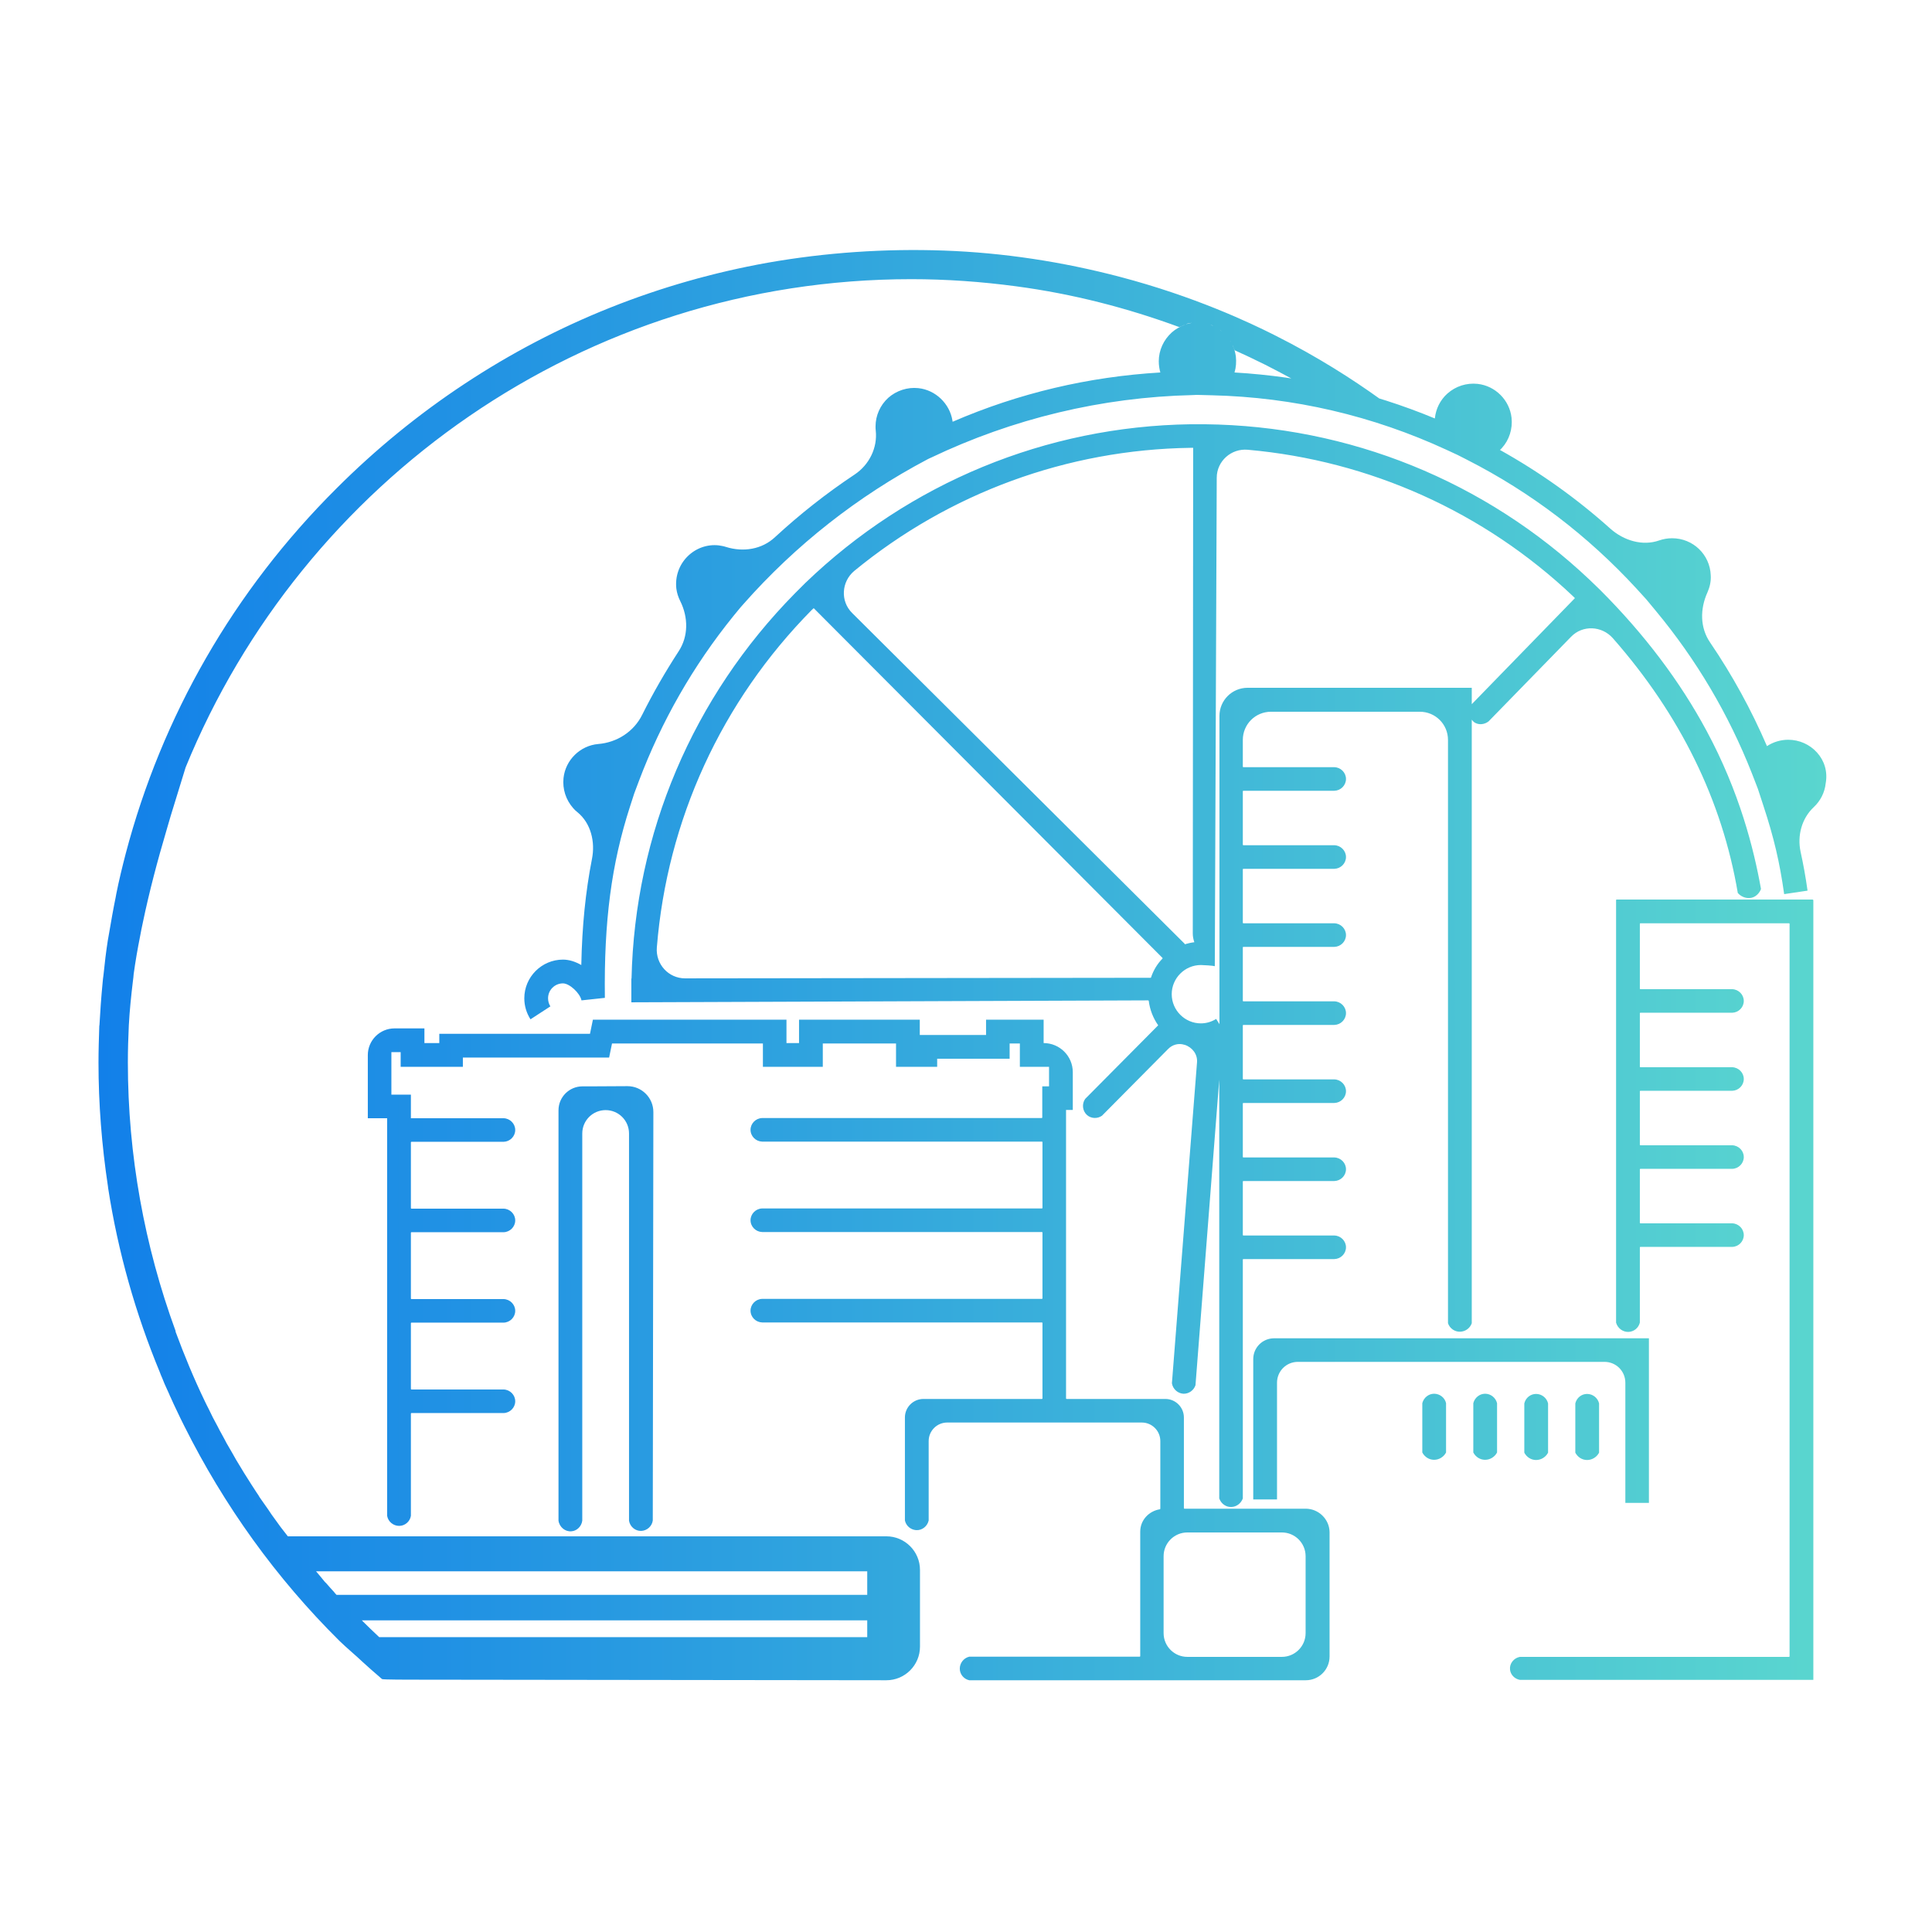 <?xml version="1.0"?>
<svg xmlns="http://www.w3.org/2000/svg" width="155" height="155" viewBox="0 0 155 155" fill="none">
<path d="M155 0H0V155H155V0Z" fill="white"/>
<path d="M104.746 121.039H95.027C94.996 121.039 94.981 121.023 94.981 120.992V113.723C94.981 112.901 94.314 112.235 93.493 112.235H85.572C85.541 112.235 85.526 112.219 85.526 112.188C85.526 104.469 85.526 96.766 85.526 89.047H86.068V86.024C86.068 84.722 85.014 83.683 83.728 83.683V81.808H79.109V83.033H73.792V81.808H64.105V83.683H63.097V81.808H47.566L47.334 82.939H35.244V83.683H34.05V82.506H31.648C30.47 82.506 29.509 83.467 29.509 84.645V88.411C29.509 88.845 29.509 89.279 29.509 89.713C29.555 89.713 30.485 89.713 30.532 89.713C30.547 89.713 31.043 89.713 31.059 89.713V121.612C31.136 122.077 31.555 122.418 32.02 122.418C32.485 122.418 32.888 122.077 32.965 121.612V113.413C32.965 113.382 32.981 113.366 33.012 113.366H40.405C40.917 113.351 41.335 112.932 41.335 112.421C41.335 111.909 40.917 111.491 40.405 111.475H33.012C32.981 111.475 32.965 111.46 32.965 111.429V106.159C32.965 106.128 32.981 106.112 33.012 106.112H40.405C40.917 106.097 41.335 105.678 41.335 105.167C41.335 104.655 40.917 104.237 40.405 104.221H33.012C32.981 104.221 32.965 104.206 32.965 104.175V98.904C32.965 98.874 32.981 98.858 33.012 98.858H40.405C40.917 98.843 41.335 98.424 41.335 97.912C41.335 97.401 40.917 96.983 40.405 96.967H33.012C32.981 96.967 32.965 96.951 32.965 96.921V91.65C32.965 91.62 32.981 91.604 33.012 91.604H40.405C40.917 91.588 41.335 91.17 41.335 90.659C41.335 90.147 40.917 89.728 40.405 89.713H32.965C32.965 89.078 32.965 88.458 32.965 87.822H31.4V84.412H32.144V85.59H37.135V84.846H48.868L49.101 83.715H61.206V85.59H66.011V83.715H71.886V85.59H75.187V84.939H81V83.715H81.821V85.59H84.162V87.156H83.619C83.619 87.993 83.619 88.814 83.619 89.651C83.619 89.682 83.604 89.698 83.573 89.698H61.144C60.633 89.713 60.214 90.132 60.214 90.643C60.214 91.155 60.633 91.573 61.144 91.589H83.588C83.619 91.589 83.635 91.604 83.635 91.635V96.905C83.635 96.936 83.619 96.951 83.588 96.951H61.144C60.633 96.967 60.214 97.386 60.214 97.897C60.214 98.409 60.633 98.827 61.144 98.843H83.588C83.619 98.843 83.635 98.858 83.635 98.889C83.635 100.641 83.635 102.408 83.635 104.159C83.635 104.19 83.619 104.206 83.588 104.206H61.144C60.633 104.221 60.214 104.64 60.214 105.151C60.214 105.663 60.633 106.081 61.144 106.097H83.588C83.619 106.097 83.635 106.112 83.635 106.143C83.635 108.158 83.635 110.173 83.635 112.188C83.635 112.219 83.619 112.235 83.588 112.235H74.087C73.265 112.235 72.599 112.901 72.599 113.723V121.984C72.692 122.418 73.064 122.728 73.498 122.759C73.963 122.79 74.397 122.465 74.505 121.984V115.614C74.505 114.792 75.172 114.126 75.993 114.126H91.602C92.423 114.126 93.09 114.792 93.09 115.614V121.039C93.09 121.054 93.074 121.07 93.059 121.085C92.175 121.225 91.478 121.953 91.478 122.883V132.865C91.478 132.896 91.462 132.912 91.431 132.912H77.76C77.311 133.02 77.001 133.423 77.001 133.873C77.001 134.322 77.326 134.71 77.76 134.803C82.953 134.803 88.145 134.803 93.338 134.803C93.617 134.803 93.896 134.803 94.175 134.803H104.761C105.815 134.803 106.668 133.95 106.668 132.896V122.914C106.652 121.891 105.8 121.039 104.746 121.039ZM104.746 131.021C104.746 132.075 103.893 132.927 102.839 132.927H95.26C94.206 132.927 93.353 132.075 93.353 131.021V124.852C93.353 123.798 94.206 122.945 95.26 122.945H102.839C103.893 122.945 104.746 123.798 104.746 124.852V131.021ZM130.398 120.574V110.933C130.398 110.003 129.654 109.259 128.724 109.259H104.126C103.196 109.259 102.452 110.003 102.452 110.933V120.295H100.545V109.042C100.545 108.112 101.289 107.368 102.219 107.368H132.289V108.22V109.259V120.574H130.398ZM50.465 122V90.938C50.465 89.899 49.628 89.062 48.589 89.062C47.551 89.062 46.714 89.899 46.714 90.938C46.714 101.292 46.714 111.646 46.714 122C46.652 122.465 46.28 122.821 45.846 122.852C45.35 122.899 44.885 122.527 44.807 122V89.078C44.807 88.008 45.675 87.156 46.729 87.156H47.442L50.341 87.14C51.488 87.14 52.418 88.07 52.418 89.217L52.371 121.984C52.309 122.449 51.906 122.806 51.441 122.821C50.961 122.837 50.542 122.48 50.465 122ZM123.237 111.832C123.687 111.832 124.09 112.142 124.198 112.591C124.198 113.909 124.198 115.226 124.198 116.544C124.012 116.9 123.64 117.133 123.237 117.133C122.834 117.133 122.478 116.9 122.292 116.544C122.292 115.226 122.292 113.909 122.292 112.591C122.4 112.142 122.788 111.832 123.237 111.832ZM127.329 111.832C127.779 111.832 128.182 112.142 128.29 112.591C128.29 113.909 128.29 115.226 128.29 116.544C128.104 116.9 127.732 117.133 127.329 117.133C126.926 117.133 126.57 116.9 126.384 116.544C126.384 115.226 126.384 113.909 126.384 112.591C126.492 112.142 126.88 111.832 127.329 111.832ZM145.774 60.372C145.185 59.721 144.348 59.349 143.465 59.349C142.845 59.349 142.256 59.535 141.76 59.86C140.504 56.946 138.985 54.172 137.203 51.552C136.381 50.358 136.381 48.855 136.986 47.522C137.172 47.103 137.28 46.639 137.249 46.158C137.187 44.484 135.823 43.182 134.149 43.182C133.793 43.182 133.436 43.244 133.126 43.353C131.778 43.833 130.274 43.368 129.205 42.422C126.492 39.989 123.532 37.881 120.339 36.099C120.385 36.052 120.447 35.99 120.494 35.944C121.083 35.292 121.362 34.409 121.269 33.526C121.114 32.1 119.967 30.953 118.541 30.797C117.657 30.704 116.789 30.983 116.123 31.573C115.549 32.084 115.193 32.797 115.115 33.572C110 31.449 104.606 30.209 99.042 29.883C99.166 29.48 99.197 29.046 99.15 28.596C99.104 28.256 99.011 27.946 98.871 27.651C98.887 27.698 98.918 27.744 98.933 27.775C98.949 27.837 98.98 27.884 98.995 27.945C99.011 27.992 99.026 28.039 99.057 28.101C99.848 28.457 100.669 28.845 101.506 29.263C102.235 29.635 102.948 30.007 103.63 30.379C103.955 30.426 104.296 30.472 104.637 30.534C105.118 30.611 105.583 30.704 106.032 30.797C106.296 30.844 106.652 30.922 107.071 31.015C107.939 31.216 108.574 31.387 108.714 31.418C109.024 31.511 109.427 31.619 109.892 31.759C110.047 31.805 110.186 31.836 110.341 31.883C110.45 31.914 110.558 31.945 110.667 31.976C108.528 30.441 105.722 28.628 102.266 26.892C100.204 25.853 95.802 23.776 89.85 22.211C85.247 21.002 80.504 20.273 75.745 20.103C71.018 19.932 66.244 20.258 61.578 21.079C57.254 21.854 53.007 23.063 48.93 24.691C44.854 26.318 40.948 28.364 37.29 30.782C33.601 33.215 30.144 36.036 27.013 39.167C18.736 47.398 12.986 57.473 10.087 68.478C9.808 69.547 9.545 70.633 9.328 71.718C9.312 71.811 9.297 71.888 9.281 71.981C9.08 72.957 8.909 73.95 8.739 74.942C8.708 75.112 8.677 75.282 8.646 75.469C8.506 76.368 8.398 77.282 8.305 78.197C8.274 78.429 8.243 78.662 8.227 78.894C8.119 80.01 8.041 81.126 7.979 82.242C7.964 82.288 7.964 82.335 7.964 82.382C7.933 83.311 7.902 84.272 7.902 85.234C7.902 88.566 8.165 91.899 8.661 95.185C8.661 95.231 8.677 95.278 8.677 95.324C9.467 100.439 10.878 105.399 12.831 110.111C12.877 110.251 12.939 110.39 13.001 110.53C13.063 110.7 13.141 110.855 13.203 111.026C13.327 111.305 13.451 111.568 13.575 111.847C13.606 111.94 13.652 112.033 13.699 112.126C13.854 112.483 14.024 112.839 14.195 113.196C14.381 113.599 14.582 114.002 14.784 114.405C17.977 120.791 22.146 126.603 27.23 131.641C27.835 132.23 28.501 132.772 29.106 133.346C29.54 133.749 29.989 134.136 30.439 134.524C30.501 134.586 30.578 134.648 30.656 134.71C30.733 134.756 32.841 134.756 32.841 134.756L71.111 134.803C72.599 134.803 73.808 133.594 73.808 132.106V125.952C73.808 124.464 72.599 123.255 71.111 123.255H23.092C22.968 123.1 22.844 122.93 22.72 122.775C22.642 122.682 22.58 122.589 22.503 122.496C22.255 122.155 22.022 121.829 21.774 121.488C21.697 121.364 21.604 121.24 21.526 121.116C21.294 120.791 21.061 120.45 20.829 120.124C20.767 120 20.689 119.892 20.612 119.783C20.317 119.334 20.038 118.9 19.759 118.45C19.713 118.373 19.666 118.311 19.62 118.233C19.403 117.861 19.17 117.505 18.953 117.133C18.845 116.931 18.736 116.745 18.628 116.559C18.473 116.296 18.333 116.048 18.178 115.784C18.07 115.567 17.946 115.35 17.822 115.118C17.698 114.901 17.574 114.668 17.45 114.42C17.326 114.188 17.202 113.955 17.078 113.723C16.969 113.506 16.861 113.273 16.752 113.056C16.644 112.839 16.535 112.638 16.442 112.436C15.559 110.607 14.784 108.732 14.086 106.841V106.779C11.591 99.959 10.258 92.674 10.258 85.234C10.258 84.242 10.289 83.25 10.335 82.258C10.397 81.08 10.521 79.902 10.661 78.724C10.692 78.538 10.707 78.336 10.723 78.15C10.862 77.142 11.033 76.151 11.234 75.143C11.312 74.756 11.374 74.368 11.467 73.981C11.978 71.532 12.629 69.067 13.373 66.556C13.482 66.184 13.59 65.812 13.699 65.44C14.086 64.169 14.489 62.883 14.892 61.565C24.27 38.625 46.822 22.397 73.11 22.397C75.916 22.397 78.752 22.598 81.527 22.97C86.068 23.575 90.439 24.706 94.609 26.241C94.671 26.21 94.779 26.179 94.903 26.117C94.965 26.086 95.027 26.07 95.074 26.055C94.686 26.194 94.314 26.396 94.004 26.675C93.353 27.264 92.966 28.101 92.966 28.984C92.966 29.294 93.012 29.588 93.09 29.883C87.324 30.224 81.728 31.542 76.427 33.836C76.427 33.805 76.412 33.773 76.412 33.742C76.195 32.379 75.048 31.278 73.668 31.139C72.8 31.046 71.917 31.34 71.266 31.913C70.615 32.502 70.243 33.34 70.243 34.208C70.243 34.316 70.243 34.425 70.258 34.533C70.413 35.928 69.731 37.292 68.569 38.067C66.306 39.571 64.182 41.245 62.183 43.089C61.129 44.081 59.625 44.314 58.246 43.88C58.06 43.818 57.874 43.787 57.672 43.756C56.727 43.647 55.797 43.988 55.13 44.67C54.464 45.352 54.154 46.282 54.262 47.227C54.309 47.584 54.417 47.91 54.572 48.219C55.223 49.522 55.239 51.041 54.448 52.249C53.379 53.892 52.402 55.582 51.519 57.349C50.852 58.697 49.504 59.566 48 59.69C46.543 59.813 45.365 60.976 45.21 62.417C45.117 63.301 45.396 64.169 45.985 64.835C46.094 64.96 46.202 65.068 46.326 65.161C47.411 66.045 47.768 67.548 47.489 68.927C46.977 71.547 46.698 74.291 46.636 77.422C46.171 77.158 45.675 76.987 45.164 76.987C43.459 76.987 42.064 78.382 42.064 80.088C42.064 80.692 42.234 81.266 42.56 81.777L44.156 80.739C44.032 80.553 43.97 80.32 43.97 80.088C43.97 79.421 44.513 78.894 45.164 78.894C45.691 78.894 46.528 79.669 46.652 80.258L48.527 80.056C48.45 73.903 49.054 69.315 50.542 64.712L50.883 63.657L51.255 62.666C53.069 57.861 55.611 53.412 58.835 49.428L59.408 48.731L59.641 48.468C63.81 43.74 68.817 39.803 74.397 36.858L74.583 36.765L74.691 36.718C81.248 33.587 88.393 31.867 95.663 31.697L96.019 31.681L97.213 31.712C103.785 31.867 110.14 33.355 116.076 36.099L116.944 36.502L117.704 36.889C122.819 39.493 127.391 42.98 131.297 47.227L132.088 48.096L132.832 48.995C136.102 52.931 138.691 57.318 140.551 62.045L141.031 63.285L141.481 64.665C142.318 67.207 142.783 69.191 143.139 71.733L145.015 71.454C144.86 70.338 144.674 69.331 144.457 68.338C144.178 67.037 144.55 65.657 145.511 64.758C146.038 64.262 146.394 63.596 146.472 62.836C146.642 61.906 146.363 61.023 145.774 60.372ZM69.576 131.346H30.439C30.423 131.346 30.423 131.346 30.408 131.331C29.943 130.897 29.478 130.447 29.028 129.998H69.576V131.346ZM69.576 126.045V127.952H26.998C26.936 127.874 26.858 127.812 26.812 127.735C26.595 127.502 26.378 127.254 26.161 127.006C26.114 126.975 26.083 126.929 26.037 126.882C25.804 126.603 25.587 126.324 25.355 126.061H69.576V126.045ZM95.151 26.008C95.151 26.008 95.167 25.993 95.182 25.993C95.337 25.931 95.492 25.915 95.632 25.9C95.461 25.946 95.306 25.962 95.151 26.008ZM97.104 26.055C97.135 26.07 97.166 26.07 97.213 26.086C97.275 26.101 97.306 26.132 97.352 26.148C97.259 26.117 97.182 26.086 97.104 26.055ZM97.864 26.457C97.879 26.473 97.895 26.473 97.91 26.489C97.941 26.52 98.003 26.566 98.034 26.597C97.972 26.55 97.926 26.504 97.864 26.457ZM98.654 27.294C98.67 27.326 98.685 27.341 98.701 27.357C98.732 27.403 98.763 27.45 98.778 27.496C98.794 27.512 98.794 27.543 98.809 27.558C98.778 27.465 98.716 27.387 98.654 27.294ZM120.106 112.576C120.106 113.893 120.106 115.211 120.106 116.528C119.92 116.885 119.548 117.117 119.145 117.117C118.742 117.117 118.386 116.885 118.2 116.528C118.2 115.211 118.2 113.893 118.2 112.576C118.308 112.142 118.696 111.816 119.145 111.816C119.61 111.816 119.998 112.142 120.106 112.576ZM145.433 72.183C145.464 72.183 145.48 72.198 145.48 72.229V134.772H143.573H121.935C121.501 134.694 121.176 134.338 121.145 133.935C121.098 133.47 121.439 133.02 121.935 132.927H143.527C143.558 132.927 143.573 132.912 143.573 132.881V74.12C143.573 74.089 143.558 74.074 143.527 74.074H131.607C131.576 74.074 131.561 74.089 131.561 74.12V79.312C131.561 79.344 131.576 79.359 131.607 79.359H138.97C139.481 79.375 139.9 79.793 139.9 80.305C139.9 80.816 139.481 81.234 138.97 81.25H131.607C131.576 81.25 131.561 81.266 131.561 81.297V85.575C131.561 85.606 131.576 85.621 131.607 85.621H138.97C139.481 85.636 139.9 86.055 139.9 86.567C139.9 87.078 139.481 87.496 138.97 87.512H131.607C131.576 87.512 131.561 87.528 131.561 87.558V91.837C131.561 91.868 131.576 91.883 131.607 91.883H138.97C139.481 91.898 139.9 92.317 139.9 92.829C139.9 93.34 139.481 93.759 138.97 93.774H131.607C131.576 93.774 131.561 93.79 131.561 93.82V98.099C131.561 98.13 131.576 98.145 131.607 98.145H138.97C139.481 98.161 139.9 98.579 139.9 99.091C139.9 99.602 139.481 100.021 138.97 100.036H131.607C131.576 100.036 131.561 100.052 131.561 100.083V106.112C131.452 106.546 131.08 106.841 130.646 106.856C130.197 106.872 129.778 106.562 129.654 106.112V72.214C129.654 72.183 129.67 72.167 129.701 72.167H145.433V72.183ZM116.014 112.576C116.014 113.893 116.014 115.211 116.014 116.528C115.828 116.885 115.456 117.117 115.053 117.117C114.65 117.117 114.294 116.885 114.108 116.528C114.108 115.211 114.108 113.893 114.108 112.576C114.216 112.142 114.604 111.816 115.053 111.816C115.518 111.816 115.921 112.142 116.014 112.576ZM140.504 72.028C141.078 71.903 141.279 71.346 141.279 71.314C140.706 68.106 139.559 63.549 136.924 58.651C134.769 54.636 131.902 50.855 128.368 47.321L127.531 46.514C119.161 38.594 108.218 34.161 96.67 34.037H95.508C83.929 34.208 72.955 38.733 64.601 46.778L63.779 47.599C55.58 55.923 50.93 66.866 50.666 78.507H50.651V79.08C50.651 79.204 50.651 79.328 50.651 79.452V80.413L92.113 80.258C92.129 80.258 92.144 80.274 92.16 80.289C92.253 81.018 92.516 81.684 92.919 82.258L87.06 88.163C86.781 88.566 86.843 89.124 87.2 89.45C87.525 89.744 88.037 89.775 88.409 89.512L93.71 84.164C94.051 83.808 94.562 83.668 95.027 83.823H95.043C95.663 84.025 96.081 84.583 96.035 85.218L94.02 110.979C94.097 111.444 94.485 111.785 94.934 111.816C95.368 111.832 95.771 111.553 95.911 111.134C96.546 102.966 97.182 94.781 97.817 86.613V120.217C97.972 120.651 98.375 120.93 98.809 120.899C99.212 120.884 99.569 120.605 99.708 120.217V101.059C99.708 101.028 99.724 101.013 99.755 101.013H107.055C107.567 100.997 107.985 100.579 107.985 100.067C107.985 99.555 107.567 99.137 107.055 99.122H99.755C99.724 99.122 99.708 99.106 99.708 99.075V94.797C99.708 94.766 99.724 94.751 99.755 94.751H107.055C107.567 94.735 107.985 94.317 107.985 93.805C107.985 93.294 107.567 92.875 107.055 92.86H99.755C99.724 92.86 99.708 92.844 99.708 92.813V88.535C99.708 88.504 99.724 88.489 99.755 88.489H107.055C107.567 88.473 107.985 88.055 107.985 87.543C107.985 87.032 107.567 86.613 107.055 86.597H99.755C99.724 86.597 99.708 86.582 99.708 86.551V82.273C99.708 82.242 99.724 82.227 99.755 82.227H107.055C107.567 82.211 107.985 81.793 107.985 81.281C107.985 80.769 107.567 80.351 107.055 80.335H99.755C99.724 80.335 99.708 80.32 99.708 80.289V76.011C99.708 75.98 99.724 75.965 99.755 75.965H107.055C107.567 75.949 107.985 75.531 107.985 75.019C107.985 74.507 107.567 74.089 107.055 74.074H99.755C99.724 74.074 99.708 74.058 99.708 74.027V69.749C99.708 69.718 99.724 69.703 99.755 69.703H107.055C107.567 69.687 107.985 69.269 107.985 68.757C107.985 68.246 107.567 67.827 107.055 67.811H99.755C99.724 67.811 99.708 67.796 99.708 67.765V63.487C99.708 63.456 99.724 63.441 99.755 63.441H107.055C107.567 63.425 107.985 63.007 107.985 62.495C107.985 61.983 107.567 61.565 107.055 61.55H99.755C99.724 61.55 99.708 61.534 99.708 61.503V59.364C99.708 58.108 100.716 57.101 101.971 57.101H113.906C115.162 57.101 116.169 58.108 116.169 59.364V106.159C116.309 106.577 116.712 106.856 117.146 106.841C117.564 106.825 117.936 106.562 118.076 106.159C118.076 90.023 118.076 73.872 118.076 57.736C118.138 57.83 118.215 57.907 118.308 57.969C118.634 58.17 119.083 58.139 119.424 57.876L126.043 51.087C126.973 50.126 128.507 50.203 129.391 51.196C134.8 57.349 138.164 64.216 139.419 71.64C139.683 71.95 140.101 72.105 140.504 72.028ZM92.346 78.414C92.346 78.429 92.33 78.445 92.315 78.445L54.96 78.491C53.627 78.491 52.588 77.344 52.697 76.011C53.518 65.797 57.874 56.279 65.128 48.932L65.283 48.793L93.26 76.848C93.276 76.864 93.276 76.894 93.26 76.91C92.842 77.329 92.532 77.856 92.346 78.414ZM68.367 49.181C67.406 48.235 67.499 46.669 68.538 45.801C76.148 39.555 85.603 36.068 95.523 35.928H95.725L95.694 74.895C95.694 75.128 95.74 75.36 95.818 75.593C95.554 75.624 95.291 75.686 95.027 75.763L95.058 75.732L68.367 49.181ZM118.076 56.496V55.179H100.096C98.84 55.179 97.833 56.187 97.833 57.442V82.165L97.569 81.746C97.197 81.978 96.779 82.103 96.345 82.103C95.058 82.103 94.004 81.049 94.004 79.762C94.004 78.476 95.058 77.422 96.345 77.422C96.531 77.422 97.29 77.468 97.461 77.514L97.616 38.331C97.616 36.998 98.778 35.959 100.111 36.083C109.876 36.951 119.052 41.059 126.213 47.847L126.353 47.987L118.076 56.496Z" fill="url(#paint0_linear)"/>
<defs>
<linearGradient id="paint0_linear" x1="7.902" y1="77.421" x2="146.561" y2="77.421" gradientUnits="userSpaceOnUse">
<stop stop-color="#1280E9"/>
<stop offset="1" stop-color="#5AD6CF"/>
</linearGradient>
</defs>
</svg>
